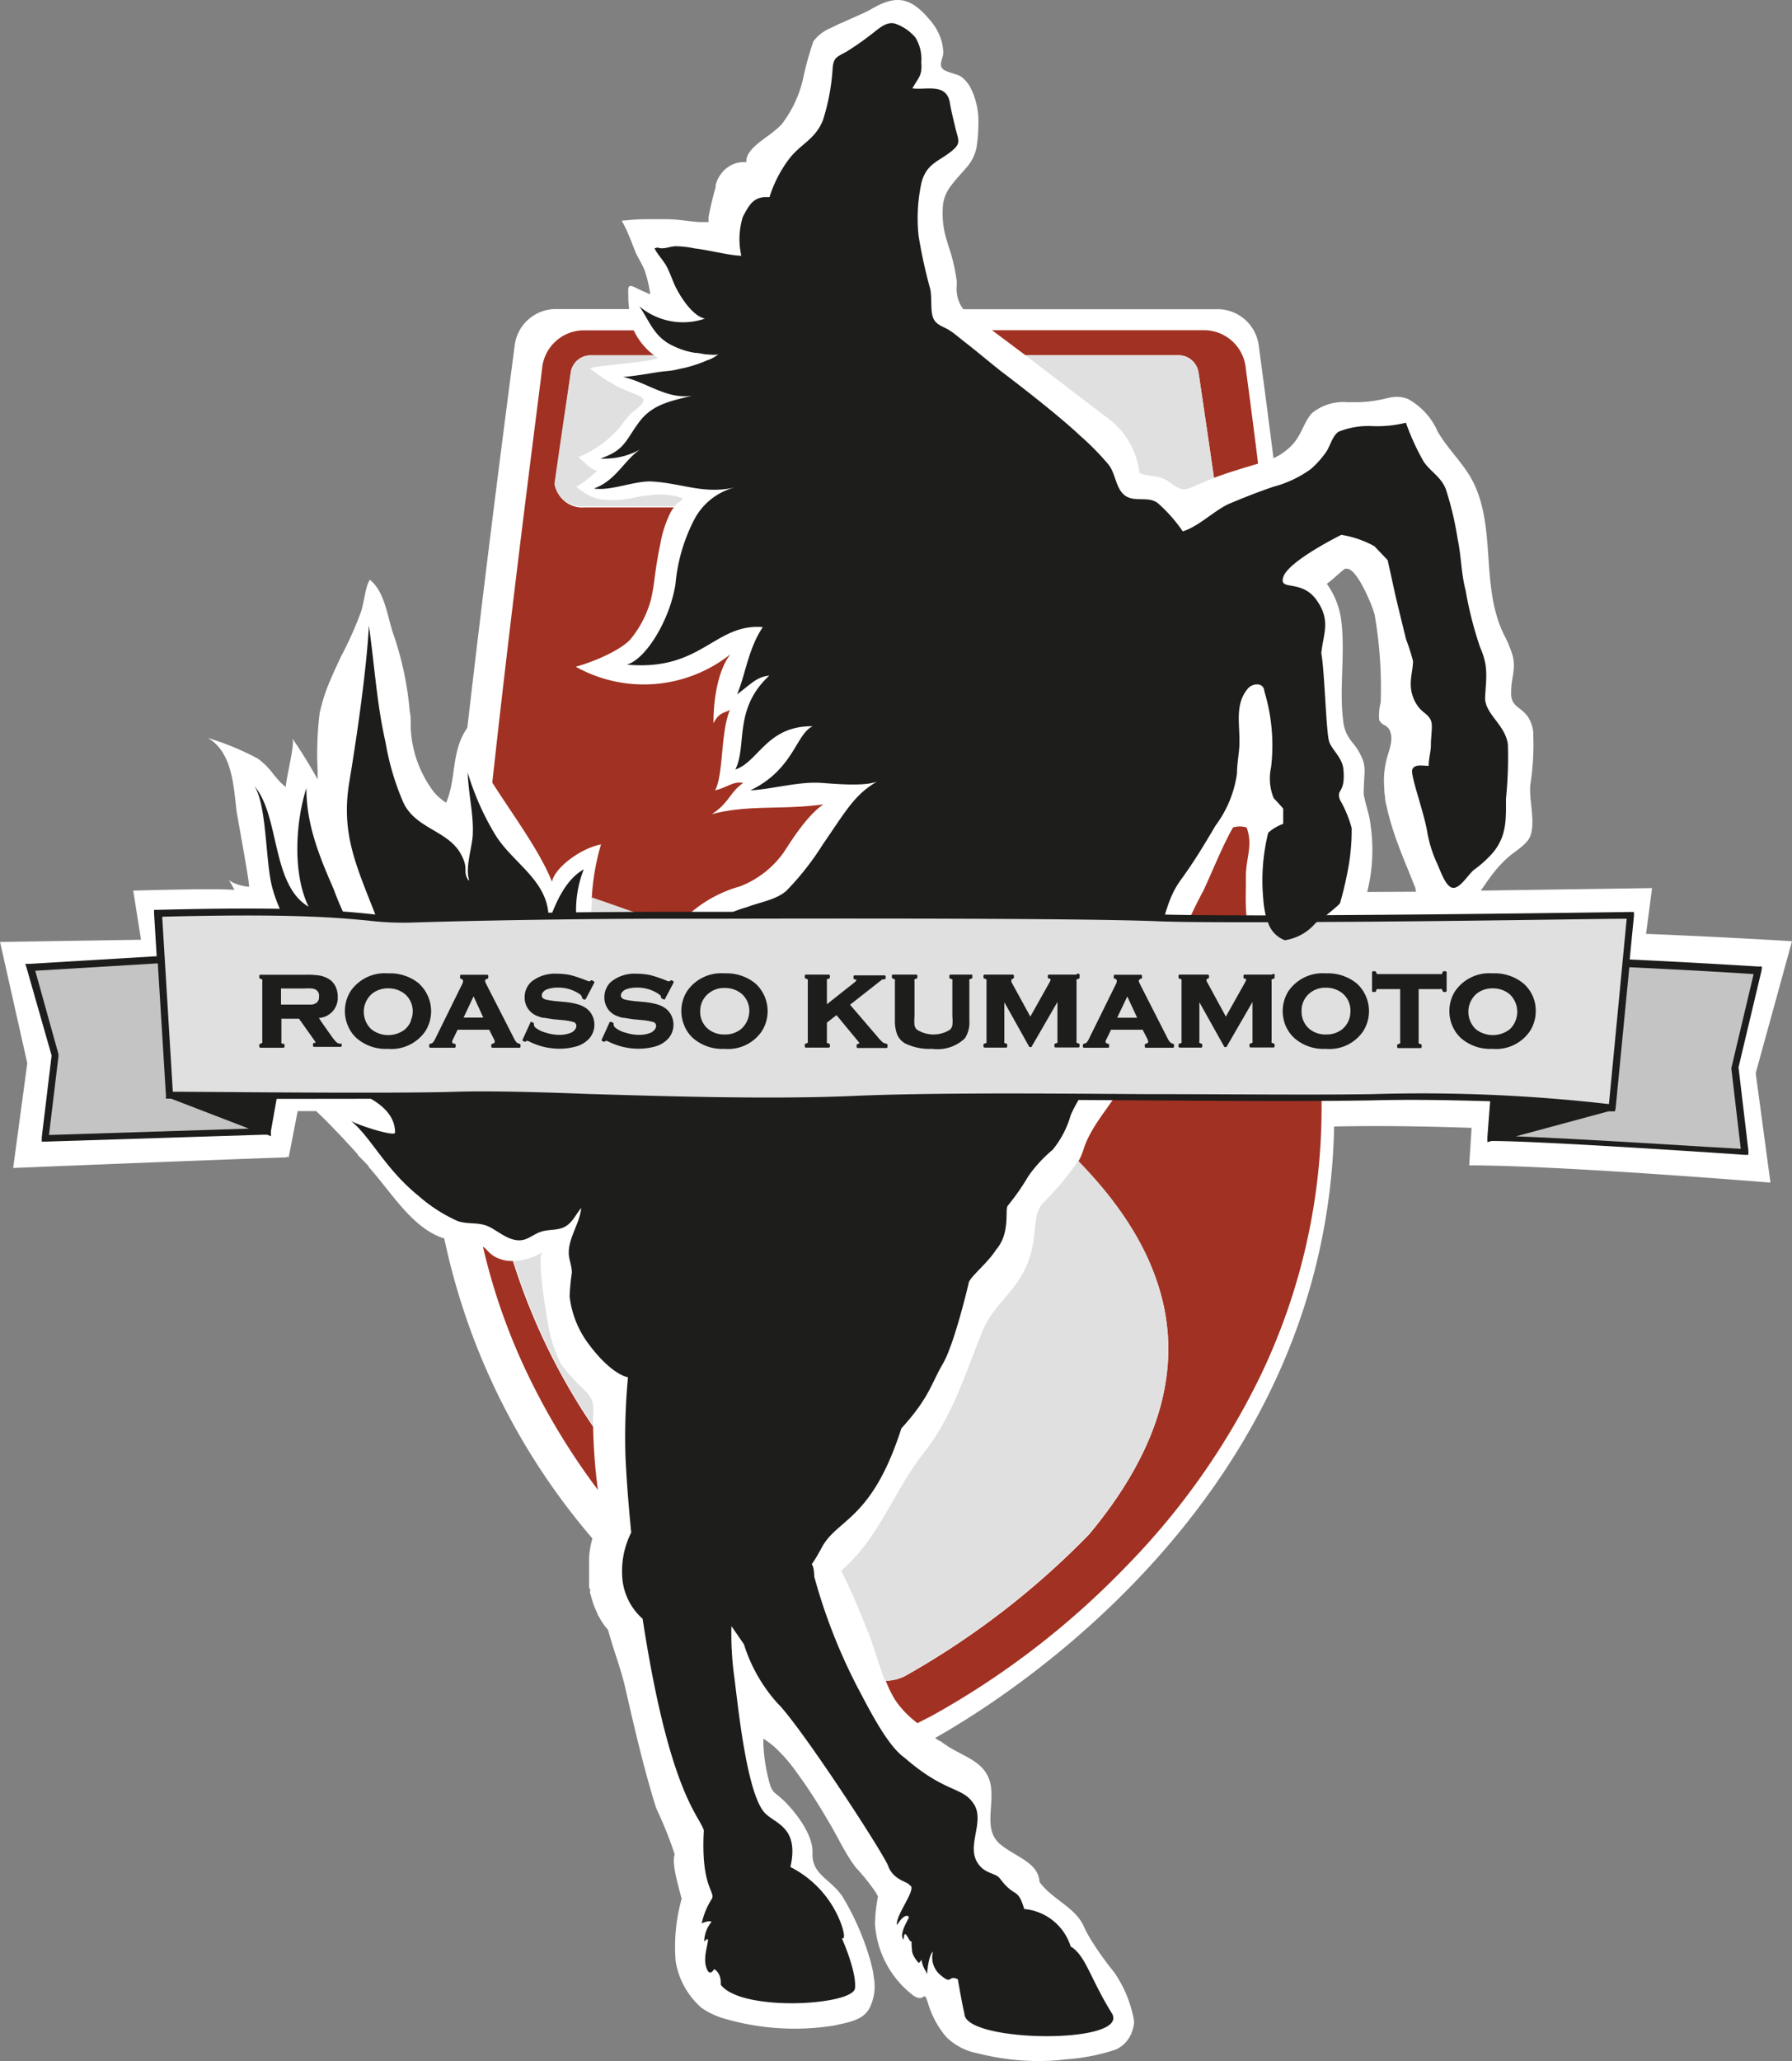 <?xml version="1.0" encoding="UTF-8" standalone="no"?>
<svg xmlns:dc="http://purl.org/dc/elements/1.1/" xmlns:cc="http://creativecommons.org/ns#" xmlns:rdf="http://www.w3.org/1999/02/22-rdf-syntax-ns#" xmlns:svg="http://www.w3.org/2000/svg" xmlns="http://www.w3.org/2000/svg" xmlns:sodipodi="http://sodipodi.sourceforge.net/DTD/sodipodi-0.dtd" xmlns:inkscape="http://www.inkscape.org/namespaces/inkscape" width="78.25mm" height="89.958mm" viewBox="0 0 295.747 340" version="1.1" id="svg36109" inkscape:version="1.0.1 (3bc2e813f5, 2020-09-07)" sodipodi:docname="kumamoto.svg">
  <rect x="0" y="0" width="295.747" height="340" fill="#808080" stroke="none"/>
  <defs id="defs36103"/>
  <sodipodi:namedview id="base" pagecolor="#ffffff" bordercolor="#666666" borderopacity="1.0" inkscape:pageopacity="0.0" inkscape:pageshadow="2" inkscape:zoom="0.33557348" inkscape:cx="100.01659" inkscape:cy="292.85714" inkscape:document-units="px" inkscape:current-layer="layer1" inkscape:document-rotation="0" showgrid="false" inkscape:window-width="1366" inkscape:window-height="705" inkscape:window-x="-8" inkscape:window-y="-8" inkscape:window-maximized="1"/>
  <g inkscape:label="Layer 1" inkscape:groupmode="layer" id="layer1" transform="translate(-274.983,-227.143)">
    <path class="cls-1" d="m 570.731,382.413 c 0,0 -10.042,-0.639 -24.085,-1.217 l 0.99,-7.547 -28.251,0.412 0.598,-0.887 v 0 l 0.124,-0.165 0.186,-0.289 0.454,-0.619 c 0.247,-0.371 0.516,-0.701 0.784,-1.031 l 0.186,-0.247 c 0.227,-0.289 0.474,-0.557 0.722,-0.845 l 0.598,-0.619 v 0 c 0.33,-0.33 0.68,-0.66 1.052,-0.969 1.031,-0.887 2.908,-1.938 3.444,-3.299 0.887,-2.31 -0.206,-5.918 0,-8.413 a 42.624,42.624 0 0 0 0.495,-8.248 5.176,5.176 0 0 0 0,-0.557 6.496,6.496 0 0 0 -0.309,-1.32 5.568,5.568 0 0 0 -0.536,-1.114 c -1.196,-1.712 -2.578,-1.588 -2.804,-3.567 0,-0.144 0,-0.289 0,-0.433 a 13.342,13.342 0 0 1 0.186,-2.227 15.363,15.363 0 0 0 0.268,-2.206 6.805,6.805 0 0 0 -0.165,-1.547 17.425,17.425 0 0 0 -1.402,-3.464 c -0.165,-0.351 -0.351,-0.722 -0.495,-1.072 -3.176,-7.568 -1.114,-16.084 -4.269,-23.426 a 17.858,17.858 0 0 0 -0.969,-1.877 c -1.588,-2.578 -3.774,-4.681 -5.279,-7.279 a 11.259,11.259 0 0 0 -4.908,-5.382 5.197,5.197 0 0 0 -1.918,-0.351 7.795,7.795 0 0 0 -1.464,0.206 21.405,21.405 0 0 1 -4.825,0.68 h -1.773 a 8.125,8.125 0 0 0 -5.918,1.856 c -1.32,1.526 -1.712,3.671 -3.279,5.258 a 6.186,6.186 0 0 1 -0.66,0.619 l -0.144,0.124 a 10.991,10.991 0 0 1 -1.423,0.99 v 0 l -0.784,0.392 c -1.443,-11.321 -2.454,-18.724 -2.454,-18.724 a 6.867,6.867 0 0 0 -6.496,-5.856 h -42.253 a 5.609,5.609 0 0 1 -1.072,-3.918 c 0,-0.206 0,-0.433 0,-0.68 a 28.498,28.498 0 0 0 -1.361,-5.795 l -0.247,-0.845 a 14.868,14.868 0 0 1 -0.639,-6.186 6.186,6.186 0 0 1 1.052,-2.598 3.65,3.65 0 0 1 0.33,-0.454 c 0.557,-0.763 1.217,-1.464 1.835,-2.165 l 0.536,-0.619 a 7.135,7.135 0 0 0 1.773,-3.485 26.251,26.251 0 0 0 0.289,-3.774 12.249,12.249 0 0 0 -1.382,-6.186 5.423,5.423 0 0 0 -1.423,-1.629 2.413,2.413 0 0 0 -0.516,-0.268 c -0.907,-0.351 -2.351,-0.639 -2.681,-1.175 a 1.258,1.258 0 0 1 -0.144,-0.289 c -0.186,-0.722 0.351,-1.464 0.351,-2.289 a 7.754,7.754 0 0 0 -0.598,-2.784 9.341,9.341 0 0 0 -1.505,-2.454 c -3.32,-4 -5.712,-4.31 -9.877,-1.856 -1.01,0.577 -2.722,1.258 -4.434,2.062 l -0.742,0.309 -1.402,0.68 a 6.867,6.867 0 0 0 -2.866,2.186 49.924,49.924 0 0 0 -1.712,6.186 19.404,19.404 0 0 1 -3.567,7.568 18.229,18.229 0 0 1 -2.516,2.062 l -1.01,0.763 c -1.299,1.031 -2.392,2.165 -2.248,3.361 h -0.598 a 4.598,4.598 0 0 0 -2.536,0.887 5.3,5.3 0 0 0 -0.804,0.722 6.722,6.722 0 0 0 -0.845,1.299 5.98,5.98 0 0 0 -0.309,0.907 c 0,0 0,0.206 0,0.33 -0.412,1.423 -0.949,3.65 -1.155,4.867 a 4.372,4.372 0 0 0 0,0.763 c 0,0 0,0 0,0.124 h -0.825 -0.742 c -1.732,-0.124 -3.485,-0.454 -5.197,-0.474 v 0 c -1.237,0 -2.516,0 -3.794,0 -1.279,0 -2.557,0.144 -3.794,0.247 a 17.693,17.693 0 0 1 1.237,2.578 c 0.144,0.309 0.268,0.619 0.392,0.928 0.124,0.309 0.309,0.804 0.454,1.175 0.454,1.237 1.237,2.31 1.712,3.526 a 21.446,21.446 0 0 1 0.928,3.939 c -0.804,-0.33 -1.608,-0.701 -2.413,-1.093 -1.443,-0.742 -1.217,0 -1.217,1.464 a 15.425,15.425 0 0 0 0.144,2.062 h -12.373 a 6.826,6.826 0 0 0 -6.496,5.856 c 0,0 -4.124,30.932 -7.836,63.204 v 0 c -2.743,3.897 -1.773,8.455 -3.506,12.373 a 6.846,6.846 0 0 1 -0.742,-0.536 9.362,9.362 0 0 1 -1.299,-1.258 18.868,18.868 0 0 1 -3.794,-10.455 v -0.722 c 0,-0.701 0,-1.382 -0.165,-2.062 a 52.398,52.398 0 0 0 -2.763,-12.95 c -0.949,-2.866 -1.402,-6.929 -3.836,-8.805 a 6.722,6.722 0 0 0 -0.516,1.258 l -0.124,0.516 c -0.289,1.155 -0.433,2.392 -0.825,3.567 a 58.811,58.811 0 0 1 -3.258,7.279 c -0.144,0.33 -0.309,0.68 -0.474,1.01 l -0.474,1.031 c -0.309,0.68 -0.619,1.382 -0.907,2.062 a 29.096,29.096 0 0 0 -1.691,5.279 54.749,54.749 0 0 0 -0.33,9.589 v 1.361 c -0.598,-1.093 -1.237,-2.186 -1.897,-3.258 -0.66,-1.072 -1.526,-2.433 -2.289,-3.526 0.516,0.742 -1.072,6.743 -1.072,8.022 a 7.32,7.32 0 0 1 -1.175,-1.093 c -0.268,-0.289 -0.536,-0.619 -0.804,-0.928 a 11.96,11.96 0 0 0 -2.639,-2.66 44.562,44.562 0 0 0 -8.248,-3.402 v 0 c 3.98,2.289 4.248,7.774 4.722,11.919 0.144,1.093 2.31,12.62 2.062,12.62 -0.742,0 -2.969,-0.557 -3.402,-1.258 0.351,0.557 0.68,1.155 1.01,1.773 -2.248,-0.144 -5.856,-0.165 -16.703,0.124 l 1.279,8.104 -23.261,0.371 4.495,20.002 -2.33,17.28 c 0,0 32.169,-1.32 45.181,-1.753 v -0.144 l 0.289,0.144 1.485,-7.63 h 3.052 l 0.516,0.495 v 0 l 0.536,0.516 v 0 c 1.072,1.052 2.186,2.227 3.217,3.299 l 2.227,2.413 v 0 a 3.073,3.073 0 0 0 0.351,0.371 v 0.124 l 0.247,0.268 v 0 l 0.268,0.268 0.433,0.433 0.124,0.124 0.309,0.33 0.124,0.124 0.309,0.33 v 0.124 l 0.351,0.371 v 0 l 0.371,0.454 v 0 c 3.526,4.124 6.805,9.424 11.754,10.97 a 111.354,111.354 0 0 0 24.457,49.491 13.754,13.754 0 0 0 -0.557,3.361 v 0 c 0,0.309 0,0.639 0,0.969 v 0 c 0,0.289 0,0.598 0,0.907 v 0.165 c 0,0.289 0,0.577 0,0.887 0,0.309 0,0.165 0,0.247 0,0.083 0,0.536 0,0.804 v 0.33 c 0,0.227 0,0.474 0.144,0.722 0.144,0.247 0,0.268 0,0.412 0,0.144 0.103,0.433 0.165,0.639 l 0.124,0.474 0.186,0.577 c 0,0.165 0.124,0.33 0.165,0.495 0.041,0.165 0.124,0.351 0.206,0.516 a 3.897,3.897 0 0 0 0.227,0.516 3.031,3.031 0 0 0 0.206,0.454 c 0,0.186 0.186,0.371 0.289,0.557 l 0.206,0.392 c 0.103,0.186 0.227,0.351 0.351,0.536 l 0.227,0.33 a 7.754,7.754 0 0 0 0.516,0.639 0.495,0.495 0 0 0 0.124,0.165 c 0.784,2.804 1.34,4.31 1.918,6.186 0.351,1.114 0.701,2.351 1.093,4.124 1.423,6.186 2.722,11.775 4.537,17.817 0.165,0.516 0.309,0.99 0.454,1.402 a 65.493,65.493 0 0 1 2.99,7.465 c -0.454,1.464 0.33,4.269 1.155,7.341 a 29.241,29.241 0 0 0 -0.99,10.311 12.929,12.929 0 0 0 4.248,7.671 12.62,12.62 0 0 0 3.382,1.67 41.345,41.345 0 0 0 18.559,1.258 c 2.062,-0.495 4.887,-0.784 5.898,-3.073 a 7.918,7.918 0 0 0 0.619,-4.805 11.403,11.403 0 0 0 -0.247,-1.505 c -0.124,-0.536 -0.268,-1.114 -0.433,-1.712 a 6.186,6.186 0 0 1 -0.206,-0.66 43.696,43.696 0 0 0 -4.31,-9.548 c -2.062,-2.99 -5.073,-3.567 -4.928,-7.197 0.103,-2.413 -1.815,-5.403 -3.753,-7.568 l -0.392,-0.433 a 17.26,17.26 0 0 0 -1.938,-1.753 2.516,2.516 0 0 1 -0.722,-0.949 2.062,2.062 0 0 1 -0.144,-0.309 28.87,28.87 0 0 1 -1.155,-6.743 v -0.536 -0.516 a 13.754,13.754 0 0 1 2.062,1.567 4.702,4.702 0 0 1 0.454,0.454 23.735,23.735 0 0 1 2.639,3.073 c 0.392,0.516 0.722,0.99 0.969,1.34 0.247,0.351 0.887,1.237 1.299,1.877 1.279,1.897 2.475,3.877 3.629,5.856 1.155,1.98 1.938,3.629 3.011,5.341 0.351,0.577 0.742,1.134 1.134,1.67 a 36.829,36.829 0 0 1 3.32,4.124 8.042,8.042 0 0 1 0.392,0.722 27.509,27.509 0 0 0 -0.495,4.434 16.105,16.105 0 0 0 6.413,11.96 c 1.877,1.175 1.588,-1.114 2.289,1.031 a 15.445,15.445 0 0 0 2.825,5.465 3.506,3.506 0 0 0 0.454,0.495 9.96,9.96 0 0 0 4.619,2.413 l 1.794,0.412 a 40.582,40.582 0 0 0 9.341,0.928 32.437,32.437 0 0 0 3.732,-0.268 32.994,32.994 0 0 0 8.248,-1.608 4.887,4.887 0 0 0 2.413,-2.289 3.341,3.341 0 0 0 0.206,-0.371 0.289,0.289 0 0 0 0,-0.124 3.547,3.547 0 0 0 0.227,-0.598 v 0 a 4.392,4.392 0 0 0 0.206,-1.32 v 0 a 20.147,20.147 0 0 0 -3.279,-8.042 52.543,52.543 0 0 1 -3.547,-4.908 l -0.474,-0.763 c -0.392,-0.68 -0.763,-1.361 -1.072,-2.062 -1.464,-3.073 -5.093,-4.269 -7.238,-7.176 -0.165,-3.073 -3.526,-3.98 -6.186,-5.98 l -0.516,-0.433 a 4.805,4.805 0 0 1 -0.722,-0.907 c -1.32,-2.227 -0.268,-5.155 -0.557,-8.083 a 5.63,5.63 0 0 0 -1.34,-3.258 6.434,6.434 0 0 0 -0.949,-0.887 c -1.567,-1.217 -3.65,-1.938 -5.485,-3.258 v 0 l -0.66,-0.474 h -0.124 l -0.701,-0.474 c 12.249,-6.887 64.647,-39.881 65.864,-100.878 8.352,-0.165 16.043,0 22.683,0.227 l -0.392,6.186 c 14.992,0 49.717,2.846 49.717,2.846 l -2.433,-18.064 z m -70.112,-8.125 a 28.271,28.271 0 0 0 0.598,-10.744 15.672,15.672 0 0 0 -0.433,-2.371 c -0.247,-0.949 -0.516,-1.856 -0.722,-2.887 a 5.423,5.423 0 0 1 0,-1.01 c 0,-0.928 0.124,-1.938 0.124,-2.928 a 5.258,5.258 0 0 0 -0.268,-1.794 9.713,9.713 0 0 0 -1.732,-2.908 l -0.289,-0.392 a 6.186,6.186 0 0 1 -1.196,-2.866 c -0.784,-5.712 0.392,-11.548 -0.412,-17.26 a 13.218,13.218 0 0 0 -2.33,-5.671 c 1.031,-0.742 1.959,-1.712 2.969,-2.475 l 0.103,-0.021 h 0.165 c 1.547,-0.186 3.836,5.052 4.475,6.991 a 6.393,6.393 0 0 1 0.186,0.639 69.905,69.905 0 0 1 0.99,14.435 8.702,8.702 0 0 0 -0.247,2.887 1.691,1.691 0 0 0 0.825,0.825 2.062,2.062 0 0 1 0.866,0.784 c 0.804,1.65 -0.124,3.402 -0.516,5.093 a 14.435,14.435 0 0 0 -0.33,4.619 q 0,0.68 0.124,1.361 c 0,0.701 0.227,1.382 0.371,2.062 0.144,0.68 0.227,0.907 0.351,1.382 l 0.186,0.68 c 1.114,3.877 2.846,7.692 4.124,10.991 v 0.124 c 0,0.124 0,0.268 0.144,0.412 z" id="path35442" style="fill:#ffffff;stroke-width:2.062"/>
    <path class="cls-2" d="m 474.018,281.618 h -35.324 c 1.547,1.134 3.464,2.598 5.526,4.124 h 25.467 a 3.341,3.341 0 0 1 3.093,2.825 c 0,0 1.031,6.867 2.557,17.404 2.413,-0.907 4.763,-1.588 7.279,-2.351 -1.175,-9.548 -2.062,-15.755 -2.062,-15.981 a 6.949,6.949 0 0 0 -6.537,-6.021 z" id="path35444" style="fill:#a13122;stroke-width:2.062"/>
    <path class="cls-2" d="m 482.349,383.259 c -2.248,-3.361 -1.691,-7.692 -1.753,-11.527 0,-3.011 1.217,-5.155 0.124,-8.083 a 3.774,3.774 0 0 0 -2.248,0 c -1.65,2.887 -3.073,6.475 -4.825,10.311 a 79.02,79.02 0 0 0 -4.475,9.816 75.164,75.164 0 0 1 -5.465,11.3 c -1.897,3.671 -1.712,7.712 -3.691,11.28 -1.98,3.567 -4.867,6.351 -6.186,10.311 a 10.455,10.455 0 0 1 -0.866,2.062 c 7.65,7.815 12.373,15.878 14.125,24.024 2.516,12.166 -1.67,24.745 -12.373,37.53 a 134.037,134.037 0 0 1 -30.334,23.343 7.052,7.052 0 0 1 -3.217,0.784 18.683,18.683 0 0 0 1.588,3.217 15.755,15.755 0 0 0 3.65,3.774 l 2.227,-1.134 a 136.367,136.367 0 0 0 32.231,-24.745 119.334,119.334 0 0 0 22.147,-31.427 102.012,102.012 0 0 0 10.084,-44.459 c 0,-5.691 -0.577,-14.435 -1.464,-24.931 -3.279,2.557 -6.558,2.598 -9.279,-1.443 z" id="path35446" style="fill:#a13122;stroke-width:2.062"/>
    <path class="cls-2" d="m 373.655,472.919 a 92.032,92.032 0 0 1 -0.784,-10.414 104.26,104.26 0 0 1 -13.239,-27.344 5.712,5.712 0 0 1 -3.114,-0.784 c -0.845,-0.495 -1.155,-1.134 -1.835,-1.588 a 101.435,101.435 0 0 0 7.424,21.137 112.88,112.88 0 0 0 11.548,18.992 z" id="path35448" style="fill:#a13122;stroke-width:2.062"/>
    <path class="cls-2" d="m 364.479,287.66 c 0,0.557 -4.619,35.345 -8.248,68.586 3.382,5.32 7.836,11.28 9.857,16.373 0.309,-2.062 4.289,-5.382 8.083,-6.186 a 38.706,38.706 0 0 0 -1.526,8.908 c 4.887,1.67 9.63,3.382 14.167,5.114 a 26.312,26.312 0 0 1 2.062,-2.66 21.281,21.281 0 0 1 8.248,-4.434 15.878,15.878 0 0 0 7.073,-5.423 c 0.577,-0.763 3.65,-6.083 6.681,-8.104 -7.011,0.969 -12.373,0 -18.435,1.629 2.908,-1.877 2.99,-3.65 5.197,-5.155 -1.547,-0.371 -2.681,0.763 -4.64,1.217 1.423,-2.66 0.866,-9.465 2.454,-13.301 -0.722,0.536 -1.732,0.289 -2.722,2.227 0,-4.722 0.99,-9.094 2.804,-11.383 a 23.013,23.013 0 0 1 -25.529,2.062 c 3.65,-1.01 7.877,-3.052 9.135,-4.66 a 17.549,17.549 0 0 0 3.258,-6.351 30.932,30.932 0 0 0 0.619,-3.629 c 0.247,-1.856 0.536,-3.712 0.928,-5.526 a 18.683,18.683 0 0 1 1.691,-5.258 4.867,4.867 0 0 1 0.577,-0.866 h -14.662 a 4.598,4.598 0 0 1 -4.99,-3.732 c 1.588,-11.218 2.619,-18.518 2.619,-18.518 a 3.299,3.299 0 0 1 3.073,-2.825 h 10.682 a 10.888,10.888 0 0 1 -3.361,-4.124 H 371.057 a 6.949,6.949 0 0 0 -6.578,6.021 z" id="path35450" style="fill:#a13122;stroke-width:2.062"/>
    <path class="cls-3" d="m 372.624,376.64 a 33.612,33.612 0 0 0 -0.165,7.877 11.96,11.96 0 0 1 -0.516,7.424 c -0.598,1.526 -3.959,5.382 -2.062,6.496 2.454,-2.454 3.691,-5.898 6.001,-8.434 2.31,-2.536 5.093,-2.639 7.156,-4.763 a 41.613,41.613 0 0 0 3.836,-4.928 c -4.537,-1.732 -9.279,-3.444 -14.167,-5.114 -0.041,0.598 -0.062,1.093 -0.083,1.443 z" id="path35452" style="fill:#e0e0e0;stroke-width:2.062"/>
    <path class="cls-3" d="m 372.851,461.825 c 0,-2.495 0.412,-3.382 -1.093,-5.073 a 32.994,32.994 0 0 1 -4.124,-4.495 21.446,21.446 0 0 1 -2.062,-5.98 c -0.309,-1.278 -2.062,-11.898 -1.072,-12.579 a 9.506,9.506 0 0 1 -4.743,1.464 104.26,104.26 0 0 0 13.239,27.344 c -0.124,-0.227 -0.144,-0.454 -0.144,-0.68 z" id="path35454" style="fill:#e0e0e0;stroke-width:2.062"/>
    <path class="cls-3" d="m 454.675,480.199 c 10.785,-12.785 14.971,-25.364 12.373,-37.53 -1.691,-8.248 -6.475,-16.208 -14.125,-24.024 a 46.83,46.83 0 0 1 -5.877,7.032 c -2.062,2.433 -0.371,6.186 -3.258,11.507 -1.959,3.629 -5.093,5.671 -6.681,9.589 -2.866,7.094 -4.887,13.96 -9.651,20.023 -5.093,6.475 -7.259,13.94 -13.651,19.466 1.65,3.196 3.134,6.826 4.516,10.311 0.969,2.413 1.712,5.258 2.722,7.836 a 7.052,7.052 0 0 0 3.217,-0.784 134.037,134.037 0 0 0 30.416,-23.426 z" id="path35456" style="fill:#e0e0e0;stroke-width:2.062"/>
    <path class="cls-3" d="m 469.688,285.762 h -25.467 l 13.177,10.063 a 13.218,13.218 0 0 1 5.65,9.341 c 1.815,0.763 3.155,0.247 4.805,1.423 2.371,1.691 2.371,1.588 5.279,0.309 0.742,-0.33 1.485,-0.619 2.206,-0.907 -1.526,-10.537 -2.557,-17.404 -2.557,-17.404 a 3.341,3.341 0 0 0 -3.093,-2.825 z" id="path35458" style="fill:#e0e0e0;stroke-width:2.062"/>
    <path class="cls-3" d="m 369.18,288.588 c 0,0 -1.114,7.3 -2.701,18.394 a 4.598,4.598 0 0 0 5.073,3.671 h 14.785 a 2.784,2.784 0 0 1 0.66,-0.639 c 0.371,-0.268 1.031,-0.495 0.289,-0.804 a 11.589,11.589 0 0 0 -5.32,-0.309 c -0.969,0 -1.918,0.268 -2.866,0.433 a 14.703,14.703 0 0 1 -5.114,0.165 7.238,7.238 0 0 1 -2.31,-0.907 c 0,0 -1.588,-1.093 -1.567,-1.134 a 19.239,19.239 0 0 0 3.423,-2.66 c -0.99,-0.165 -1.856,-1.175 -3.093,-2.248 a 18.126,18.126 0 0 0 6.991,-5.093 16.064,16.064 0 0 1 1.65,-2.062 c 0.412,-0.412 3.052,-2.062 1.732,-2.763 -1.32,-0.701 -2.495,-1.01 -3.691,-1.629 a 27.055,27.055 0 0 1 -3.155,-1.877 c -0.536,-0.371 -1.031,-0.763 -1.547,-1.175 -0.516,-0.412 9.259,-0.949 11.135,-1.732 l -0.619,-0.454 h -10.599 a 3.299,3.299 0 0 0 -3.155,2.825 z" id="path35460" style="fill:#e0e0e0;stroke-width:2.062"/>
    <path class="cls-4" d="m 417.166,506.738 a 92.321,92.321 0 0 1 -7.795,-19.487 c -0.124,-3.836 -1.361,0 1.237,-4.825 2.598,-4.825 8.248,-4.413 13.136,-19.652 4.66,-5.114 4.928,-7.403 6.846,-10.661 1.918,-3.258 4.248,-13.239 4.248,-13.239 0,-0.907 3.114,-3.299 4.516,-5.547 2.475,-2.825 1.402,-6.722 1.959,-7.3 a 37.489,37.489 0 0 0 3.402,-4.887 23.096,23.096 0 0 1 4,-4.33 15.775,15.775 0 0 0 2.969,-5.691 c 1.114,-2.598 2.825,-4.64 3.897,-7.3 1.65,-4.124 4.124,-7.3 5.712,-11.383 1.361,-3.526 3.258,-6.805 4.619,-10.311 1.361,-3.506 1.691,-6.743 3.939,-9.816 2.248,-3.073 3.959,-5.959 5.753,-8.991 a 18.559,18.559 0 0 0 3.526,-8.578 c 0,-1.505 0.309,-3.073 0.392,-4.537 0.165,-3.402 -0.866,-6.784 1.402,-9.465 0.784,-0.928 2.619,-1.072 2.722,0.433 a 30.746,30.746 0 0 1 1.114,12.538 8.62,8.62 0 0 0 0.433,5.114 c 0.66,0.66 1.567,1.712 1.567,1.712 v 2.516 a 7.589,7.589 0 0 0 -2.475,1.464 32.684,32.684 0 0 0 -0.825,10.805 c 0.268,4.372 2.186,8.063 3.65,8.352 1.464,0.289 3.464,-2.846 5.011,-4.124 1.547,-1.279 3.712,-2.949 4.021,-3.423 a 59.801,59.801 0 0 0 1.423,-6.186 34.85,34.85 0 0 0 0.495,-6.186 19.487,19.487 0 0 0 -1.918,-4.64 c -0.722,-1.897 0.928,-0.949 0.557,-5.032 -0.186,-2.062 -2.062,-3.361 -2.392,-4.743 -0.474,-1.753 -0.722,-11.568 -1.258,-14.435 0.309,-3.217 1.65,-5.403 -0.825,-8.826 -2.475,-3.423 -6.186,-1.402 -5.465,-3.691 0.722,-2.639 9.589,-7.011 9.589,-7.011 a 16.682,16.682 0 0 1 5.465,1.877 l 2.186,2.289 1.361,6.186 c 0,0 1.093,4.516 1.691,6.929 a 30.664,30.664 0 0 1 1.134,3.547 c 0,1.134 -0.392,2.557 -0.371,3.794 a 6.186,6.186 0 0 0 1.382,3.918 c 0.742,0.907 1.815,1.217 2.062,2.516 0.124,0.784 -0.144,2.66 -0.124,3.609 0.021,0.949 -0.371,2.268 -0.371,3.444 -0.949,0 -2.371,-0.351 -2.701,0.619 -0.33,0.969 1.897,6.867 2.475,10.311 a 20.786,20.786 0 0 0 1.547,5.011 c 0.639,1.299 1.629,4.702 3.114,4.124 1.114,-0.392 2.062,-2.062 3.031,-2.908 a 18.147,18.147 0 0 0 3.238,-2.949 c 2.186,-2.763 2.062,-5.32 2.062,-8.826 a 67.534,67.534 0 0 0 0.309,-8.929 c -0.412,-3.279 -3.918,-5.052 -3.753,-7.857 0.186,-3.238 0.557,-5.052 -0.825,-8.145 a 61.348,61.348 0 0 1 -2.392,-9.383 c -0.742,-2.804 -0.722,-5.753 -1.32,-8.496 a 52.707,52.707 0 0 0 -1.959,-8.248 c -0.825,-2.062 -2.557,-2.866 -3.671,-4.557 a 39.345,39.345 0 0 1 -2.908,-6.372 19.879,19.879 0 0 1 -5.588,0.557 13.115,13.115 0 0 0 -5.526,0.928 c -1.031,0.701 -1.34,2.289 -2.062,3.361 a 15.961,15.961 0 0 1 -2.495,2.784 18.745,18.745 0 0 1 -6.186,2.928 c -2.454,0.825 -4.784,1.753 -7.197,2.763 -2.413,1.01 -5.135,3.815 -7.774,4.598 a 24.745,24.745 0 0 0 -4.124,-4.66 c -1.547,-1.196 -3.774,-0.103 -5.361,-1.217 -1.588,-1.114 -1.567,-3.629 -2.763,-5.135 a 45.016,45.016 0 0 0 -4.825,-4.887 c -4.124,-3.897 -12.95,-10.537 -12.95,-10.537 -2.062,-1.629 -3.959,-3.258 -6.021,-4.846 -0.928,-0.722 -1.835,-1.547 -2.763,-2.062 -0.928,-0.516 -2.062,-0.804 -2.454,-2.062 -0.392,-1.258 -0.124,-3.176 -0.412,-4.557 a 82.484,82.484 0 0 1 -1.918,-8.743 27.653,27.653 0 0 1 0.454,-8.743 c 0.845,-3.382 3.052,-3.567 5.258,-5.506 1.299,-1.134 0.804,-1.732 0.371,-3.526 -0.33,-1.423 -0.68,-2.743 -0.928,-4.227 -0.577,-3.299 -3.856,-2.062 -6.186,-2.371 1.01,-1.815 1.65,-2.062 1.464,-4.269 a 6.743,6.743 0 0 0 -0.969,-4.124 7.671,7.671 0 0 0 -3.361,-2.289 c -1.485,-0.392 -2.722,0.887 -3.939,1.794 a 45.098,45.098 0 0 1 -4.124,2.866 c -1.526,0.845 -2.062,0.907 -2.227,2.66 a 35.2,35.2 0 0 1 -1.608,8.62 c -1.299,3.196 -3.588,3.836 -5.526,6.31 a 20.827,20.827 0 0 0 -3.299,6.393 c -2.433,-0.186 -3.196,0.928 -4.392,3.238 a 12.373,12.373 0 0 0 -0.247,6.413 c -1.773,0 -5.3,-0.928 -7.63,-1.196 a 16.847,16.847 0 0 0 -3.155,-0.371 c -1.031,0 -2.062,0.598 -3.052,0.206 l -0.495,0.144 c 0.639,1.258 1.608,2.062 2.227,3.423 0.619,1.361 0.907,2.31 1.464,3.361 2.268,4.124 4.124,4.722 4.64,4.805 a 11.177,11.177 0 0 1 -10.847,-2.041 c 1.691,2.351 2.371,5.114 5.712,6.599 a 12.579,12.579 0 0 0 3.506,1.093 c 0.66,0 1.32,0.227 2.062,0.268 0.33,0 1.629,0.165 1.877,-0.124 a 5.485,5.485 0 0 1 -1.918,1.072 23.054,23.054 0 0 1 -3.65,1.237 c -0.784,0.144 -1.547,0.371 -2.33,0.474 -0.784,0.103 -1.526,0.144 -2.289,0.268 -1.877,0.309 -3.732,0.619 -5.63,0.784 3.732,0.784 7.3,3.794 11.403,3.073 -3.258,0.866 -6.454,1.299 -8.723,4.31 -2.268,3.011 -2.351,4.702 -6.434,6.063 a 12.146,12.146 0 0 0 7.052,-1.773 c -2.866,1.505 -4.31,5.403 -8.125,6.722 2.825,0.454 6.743,-1.32 9.589,-1.155 5.032,0.289 8.702,2.227 13.96,0.907 a 10.496,10.496 0 0 0 -7.011,5.423 28.581,28.581 0 0 0 -3.073,10.599 c -0.887,5.774 -4.825,12.373 -8.022,13.28 12.373,1.134 14.435,-6.826 22.436,-6.186 -2.392,3.506 -2.908,8.001 -4.248,11.094 2.33,-1.712 3.155,-2.866 5.32,-3.093 -5.98,5.506 -3.629,11.61 -5.609,15.486 3.836,-1.258 5.197,-7.238 12.785,-7.135 -2.784,1.237 -3.114,7.135 -10.311,10.579 3.444,-0.186 7.671,-1.382 11.197,-1.258 1.093,0 7.279,0.763 9.692,-0.186 -3.65,2.186 -4.846,4.413 -9.011,10.496 a 45.366,45.366 0 0 1 -5.918,7.506 c -1.712,1.526 -4.475,1.897 -6.496,2.701 a 21.198,21.198 0 0 0 -4.928,2.062 32.066,32.066 0 0 0 -3.939,5.093 23.116,23.116 0 0 1 -4.124,4.124 c -1.464,1.052 -3.155,1.464 -4.619,2.475 -4.537,3.134 -6.186,8.764 -8.991,13.569 -0.742,1.279 -1.093,2.413 -2.433,1.918 -0.928,-0.351 -1.67,-1.897 -2.062,-2.846 a 16.889,16.889 0 0 1 0,-10.909 c 0.516,-1.67 1.897,-3.588 2.206,-5.258 a 22.889,22.889 0 0 0 0.969,-6.434 18.332,18.332 0 0 1 0.969,-10.022 c -3.402,1.897 -4.97,6.558 -5.815,8.723 0.371,-6.64 -5.506,-9.341 -8.681,-14.249 a 44.81,44.81 0 0 1 -4.66,-10.434 c 0.165,3.897 0.949,6.661 0.845,9.939 0,2.062 -1.217,5.341 -0.68,7.527 0.124,0.474 0,0.392 -0.227,0 -0.68,-1.32 0.165,-1.67 -0.949,-3.815 -2.062,-4.124 -7.547,-4.289 -9.609,-8.723 a 42.5,42.5 0 0 1 -2.928,-9.877 c -1.485,-6.537 -1.794,-12.579 -2.763,-19.301 -0.33,6.599 -1.815,17.322 -3.217,25.735 -1.279,7.63 0.598,12.62 3.402,19.693 2.516,6.31 5.65,14.435 3.32,21.198 a 19.178,19.178 0 0 0 -1.918,-11.238 c -1.093,-2.062 -3.238,-3.485 -4.495,-5.485 a 45.366,45.366 0 0 1 -2.866,-6.351 c -2.351,-5.382 -4.557,-10.702 -4.537,-16.744 -1.794,5.568 -2.31,14.125 0.371,19.569 -6.186,-3.629 -4.722,-14.971 -8.95,-19.899 2.062,3.114 1.815,12.496 2.928,16.662 1.526,5.733 4.846,9.424 7.836,14.27 a 47.16,47.16 0 0 1 -10.311,-9.795 c 6.722,8.991 6.599,19.301 16.909,25.096 -4.124,-1.217 -8.393,1.732 -12.187,0.495 6.186,2.062 18.043,3.877 18.043,10.434 0,0.68 -5.485,-0.99 -7.259,-1.918 3.299,2.701 5.588,7.877 11.156,12.373 a 25.467,25.467 0 0 0 6.413,4.124 c 1.505,0.536 3.073,0.227 4.578,0.701 1.505,0.474 3.073,2.062 4.887,2.413 1.815,0.351 2.536,-0.66 4.124,-1.279 1.299,-0.516 2.866,-0.206 4.124,-0.887 1.258,-0.68 1.815,-2.062 2.701,-3.093 -0.247,2.516 -2.062,4.846 -2.062,7.362 0,1.134 0.495,2.062 0.516,3.279 a 36.211,36.211 0 0 0 -0.371,3.959 16.146,16.146 0 0 0 3.196,7.918 c 3.836,5.114 6.434,5.403 6.434,5.403 a 106.095,106.095 0 0 0 -0.412,13.094 c 0.268,5.98 0.949,12.517 0.949,12.517 a 14.064,14.064 0 0 0 -1.505,6.826 10.042,10.042 0 0 0 3.382,7.403 c 4.392,28.601 9.279,32.334 10.104,34.891 -0.536,9.548 2.062,10.146 1.279,11.383 a 12.146,12.146 0 0 0 -1.629,3.98 c 1.217,-0.557 1.629,-0.268 1.629,-0.268 a 5.238,5.238 0 0 0 -1.217,3.258 c 1.505,-1.547 -0.289,1.856 0.268,4 0.557,2.145 1.361,0.557 1.361,0.557 0,0 1.237,0.536 1.093,2.557 3.423,4.557 21.9,3.423 22.168,0.577 0.268,-2.846 -2.186,-8.248 -2.186,-8.248 0,0 0.825,0.557 0,-2.062 a 17.239,17.239 0 0 0 -8.475,-9.671 c 1.505,-6.681 -2.619,-7.135 -4.269,-8.97 -3.114,-3.444 -4.516,-19.095 -5.052,-22.786 a 51.305,51.305 0 0 1 -0.412,-7.98 l 2.062,2.99 a 26.312,26.312 0 0 0 5.485,9.671 c 3.547,3.423 16.662,23.384 18.291,26.807 0.825,2.495 3.382,2.681 3.567,3.279 1.423,0.351 -2.516,5.155 -2.062,6.558 1.217,-2.062 2.062,-1.567 1.897,-1.155 -0.165,0.412 -1.65,2.763 -0.825,3.567 0.144,-2.433 0.969,0.845 1.382,0.268 -0.165,0.247 0,1.217 0,1.505 a 2.351,2.351 0 0 0 0.247,0.845 4.846,4.846 0 0 0 0.887,1.237 2.969,2.969 0 0 0 0.454,-0.557 3.794,3.794 0 0 0 0.33,1.237 c 0.103,0.33 0.577,0.928 0.557,1.237 0.268,-3.423 0.99,-3.794 0.99,-3.794 a 3.774,3.774 0 0 0 1.382,3.98 c 1.815,1.526 1.093,-0.186 2.722,0.577 0,0 0.742,4.372 1.093,5.691 0,4.743 27.117,5.114 24.374,0 -3.567,-5.691 -4.392,-9.671 -6.846,-11.094 a 8.867,8.867 0 0 0 -7.671,-6.186 c -1.093,-3.691 -1.505,-1.712 -3.959,-4.97 -0.784,-1.114 -2.639,-0.701 -3.856,-2.846 -1.629,-2.887 1.361,-6.722 -0.536,-9.568 -1.897,-2.846 -4.66,-1.712 -11.362,-7.547 -2.475,-1.712 -5.073,-6.454 -7.135,-10.393 z" id="path35462" style="fill:#1d1d1b;stroke-width:2.062"/>
    <path class="cls-4" d="m 565.761,386.579 h -0.66 c -0.165,0 -9.713,-0.619 -21.157,-1.155 l 0.701,-7.197 v -0.639 h -0.639 c -0.639,0 -62.936,0.949 -78.628,0.371 -13.775,-0.495 -53.305,-0.412 -72.297,-0.392 h -8.558 c -13.301,0 -31.303,0.268 -41.923,0.619 a 47.305,47.305 0 0 1 -6.867,-0.309 c -5.052,-0.495 -12.703,-1.217 -34.726,-0.639 h -0.598 v 0.598 l 0.433,7.052 -20.951,1.258 h -0.722 l 0.206,0.68 4.124,14.435 -1.629,13.527 v 0.68 h 0.701 l 35.757,-1.134 h 0.763 l 0.598,0.247 v -0.825 l 0.949,-5.341 c 10.847,0 23.755,0 29.694,-0.144 4.475,-0.144 12.187,0.103 21.116,0.371 13.589,0.412 30.519,0.928 44.15,0.33 12.496,-0.536 30.56,-0.412 48.047,-0.309 14.208,0.103 27.612,0.186 37.881,0 7.259,-0.186 13.796,0 19.384,0.144 l -0.454,5.939 v 0 0.804 l 0.701,-0.186 c 8.413,0 41.366,2.248 41.696,2.289 h 0.68 v -0.701 l -1.629,-13.734 3.815,-16.043 z" id="path35464" style="fill:#1d1d1b;stroke-width:2.062"/>
    <path class="cls-5" d="m 541.49,410.479 h -0.598 -0.474 l -15.26,4.124 c 10.805,0.392 32.994,1.856 37.118,2.062 l -1.547,-13.177 v -0.186 l 3.671,-15.466 c -2.371,-0.165 -10.764,-0.68 -20.518,-1.134 l -2.268,23.364 z" id="path35466" style="fill:#c4c4c4;stroke-width:2.062"/>
    <path class="cls-5" d="m 284.634,401.055 v 0.33 l -1.567,12.991 32.994,-1.052 -12.868,-4.949 h -0.825 v -0.536 l -1.34,-21.776 -20.229,1.217 z" id="path35468" style="fill:#c4c4c4;stroke-width:2.062"/>
    <path class="cls-3" d="m 492.33,379.238 -0.289,0.247 a 8.248,8.248 0 0 1 -5.011,2.763 4.598,4.598 0 0 1 -2.784,-2.969 c -8.063,0 -14.909,0 -18.848,-0.186 -13.754,-0.495 -53.264,-0.433 -72.174,-0.392 h -8.578 c -13.28,0 -31.282,0.289 -41.881,0.639 a 49.016,49.016 0 0 1 -7.011,-0.33 c -4.99,-0.474 -12.517,-1.196 -34.004,-0.639 l 1.753,28.87 c 4.495,0 36.458,0.351 46.892,0 4.516,-0.144 12.249,0 21.198,0.351 13.569,0.412 30.457,0.928 44.047,0.351 12.538,-0.557 30.622,-0.433 48.109,-0.309 14.187,0 27.612,0.165 37.86,0 a 270.136,270.136 0 0 1 38.912,1.65 l 2.928,-30.581 c -4.33,0 -29.777,0.454 -51.12,0.536 z" id="path35470" style="fill:#e0e0e0;stroke-width:2.062"/>
    <path class="cls-4" d="m 331.135,399.323 a 1.01,1.01 0 0 1 -0.598,-0.227 6.908,6.908 0 0 1 -0.866,-1.052 c 0,0 -1.608,-2.248 -2.062,-2.969 a 3.32,3.32 0 0 0 3.114,-3.464 3.939,3.939 0 0 0 -0.33,-1.65 2.969,2.969 0 0 0 -1.114,-1.299 4.557,4.557 0 0 0 -1.485,-0.577 12.496,12.496 0 0 0 -2.206,-0.144 h -7.609 a 0.206,0.206 0 0 0 -0.206,0.186 v 0.268 a 0.206,0.206 0 0 0 0.165,0.206 0.742,0.742 0 0 1 0.33,0.165 0.371,0.371 0 0 1 0,0.268 v 9.877 a 0.351,0.351 0 0 1 0,0.247 c 0,0 -0.124,0.124 -0.33,0.165 a 0.206,0.206 0 0 0 -0.165,0.206 v 0.268 a 0.206,0.206 0 0 0 0.206,0.186 h 3.774 a 0.186,0.186 0 0 0 0.186,-0.186 v -0.268 a 0.206,0.206 0 0 0 -0.186,-0.206 c -0.206,0 -0.289,0 -0.33,-0.165 -0.041,-0.165 0,-0.124 0,-0.247 v -3.712 h 2.908 l 2.371,3.341 c 0.351,0.474 0.371,0.619 0.371,0.639 0,0.021 0,0 -0.268,0 a 0.206,0.206 0 0 0 -0.165,0.206 v 0.268 a 0.186,0.186 0 0 0 0.186,0.186 h 4.351 a 0.206,0.206 0 0 0 0.206,-0.186 v -0.268 a 0.186,0.186 0 0 0 -0.247,-0.062 z m -3.506,-7.733 a 1.093,1.093 0 0 1 -0.557,1.072 2.062,2.062 0 0 1 -0.619,0.206 h -1.237 -3.856 v -2.66 h 3.856 a 7.774,7.774 0 0 1 1.237,0 1.547,1.547 0 0 1 0.619,0.186 1.134,1.134 0 0 1 0.557,1.175 z" id="path35472" style="fill:#1d1d1b;stroke-width:2.062"/>
    <path class="cls-4" d="m 344.147,389.404 a 7.506,7.506 0 0 0 -5.114,-1.691 6.846,6.846 0 0 0 -6.186,2.928 6.186,6.186 0 0 0 -0.474,5.65 5.65,5.65 0 0 0 1.547,2.186 7.32,7.32 0 0 0 5.073,1.691 6.805,6.805 0 0 0 6.186,-2.908 6.186,6.186 0 0 0 -1.052,-7.857 z m -1.361,6.186 a 3.691,3.691 0 0 1 -0.99,1.382 4.516,4.516 0 0 1 -5.485,0 3.939,3.939 0 0 1 0,-5.836 4.124,4.124 0 0 1 2.743,-0.949 4.269,4.269 0 0 1 2.763,0.949 3.712,3.712 0 0 1 1.278,2.969 3.671,3.671 0 0 1 -0.309,1.382 z" id="path35474" style="fill:#1d1d1b;stroke-width:2.062"/>
    <path class="cls-4" d="m 360.726,399.323 a 0.928,0.928 0 0 1 -0.495,-0.227 3.052,3.052 0 0 1 -0.454,-0.722 l -4.598,-8.991 a 1.34,1.34 0 0 1 -0.144,-0.474 c 0,0 0,-0.206 0.392,-0.309 a 0.206,0.206 0 0 0 0.144,-0.206 v -0.268 a 0.206,0.206 0 0 0 -0.206,-0.186 h -4.269 a 0.186,0.186 0 0 0 -0.186,0.186 v 0.268 a 0.206,0.206 0 0 0 0.124,0.206 c 0.371,0.124 0.371,0.309 0.371,0.371 a 1.258,1.258 0 0 1 -0.186,0.598 l -4.413,8.95 a 2.454,2.454 0 0 1 -0.392,0.619 0.845,0.845 0 0 1 -0.433,0.186 0.206,0.206 0 0 0 -0.165,0.206 v 0.268 a 0.186,0.186 0 0 0 0.206,0.186 h 3.98 a 0.186,0.186 0 0 0 0.186,-0.186 v -0.268 a 0.206,0.206 0 0 0 -0.144,-0.206 c -0.433,0 -0.433,-0.268 -0.433,-0.33 a 0.969,0.969 0 0 1 0.144,-0.433 c 0,0 0.577,-1.175 0.742,-1.547 h 5.217 l 0.784,1.547 a 1.258,1.258 0 0 1 0.144,0.433 c 0,0 0,0.268 -0.412,0.33 a 0.227,0.227 0 0 0 -0.165,0.206 v 0.268 a 0.186,0.186 0 0 0 0.206,0.186 h 4.413 a 0.186,0.186 0 0 0 0.206,-0.186 v -0.268 a 0.227,0.227 0 0 0 -0.165,-0.206 z m -5.98,-4.31 h -3.258 l 1.65,-3.506 z" id="path35476" style="fill:#1d1d1b;stroke-width:2.062"/>
    <path class="cls-4" d="m 371.098,391.714 a 0.206,0.206 0 0 0 0,0.165 l 0.247,0.144 h 0.144 a 0.206,0.206 0 0 0 0.124,0 l 1.443,-2.743 a 0.206,0.206 0 0 0 -0.103,-0.268 l -0.227,-0.124 a 0.186,0.186 0 0 0 -0.227,0 0.516,0.516 0 0 1 -0.309,0.144 l -0.536,-0.186 a 19.961,19.961 0 0 0 -2.516,-0.845 10.661,10.661 0 0 0 -2.206,-0.227 6.186,6.186 0 0 0 -4.248,1.32 3.423,3.423 0 0 0 -1.114,2.598 3.217,3.217 0 0 0 1.794,2.928 5.939,5.939 0 0 0 1.155,0.412 c 0.392,0 1.031,0.165 1.959,0.268 l 1.361,0.124 a 9.197,9.197 0 0 1 1.753,0.309 0.66,0.66 0 0 1 0.516,0.639 1.093,1.093 0 0 1 -0.227,0.619 1.835,1.835 0 0 1 -0.66,0.516 4.825,4.825 0 0 1 -1.918,0.351 7.217,7.217 0 0 1 -2.206,-0.351 4.598,4.598 0 0 1 -1.691,-0.804 0.701,0.701 0 0 1 -0.309,-0.557 v -0.124 a 0.206,0.206 0 0 0 -0.124,-0.165 l -0.247,-0.124 a 0.227,0.227 0 0 0 -0.165,0 c 0,0 0,0 0,0 l -1.299,2.846 a 0.206,0.206 0 0 0 0,0.268 l 0.268,0.124 a 0.186,0.186 0 0 0 0.206,0 c 0.165,-0.144 0.227,-0.144 0.227,-0.144 a 2.062,2.062 0 0 1 0.516,0.206 11.115,11.115 0 0 0 4.784,1.114 10.311,10.311 0 0 0 2.557,-0.309 4.64,4.64 0 0 0 2.392,-1.361 3.423,3.423 0 0 0 0.866,-2.31 3.341,3.341 0 0 0 -1.382,-2.722 5.114,5.114 0 0 0 -1.402,-0.639 12.228,12.228 0 0 0 -2.062,-0.371 l -1.382,-0.124 a 13.28,13.28 0 0 1 -1.773,-0.268 c -0.598,-0.165 -0.68,-0.474 -0.68,-0.701 a 0.928,0.928 0 0 1 0.268,-0.598 1.67,1.67 0 0 1 0.763,-0.454 5.258,5.258 0 0 1 1.588,-0.227 6.186,6.186 0 0 1 3.567,1.031 c 0.371,0.247 0.412,0.412 0.412,0.454 v 0.144 z" id="path35478" style="fill:#1d1d1b;stroke-width:2.062"/>
    <path class="cls-4" d="m 384.275,391.879 0.247,0.144 h 0.165 l 1.443,-2.743 a 0.186,0.186 0 0 0 0,-0.144 0.144,0.144 0 0 0 0,-0.124 l -0.247,-0.124 a 0.165,0.165 0 0 0 -0.206,0 0.619,0.619 0 0 1 -0.33,0.144 2.66,2.66 0 0 1 -0.536,-0.186 19.961,19.961 0 0 0 -2.516,-0.845 10.661,10.661 0 0 0 -2.206,-0.227 6.186,6.186 0 0 0 -4.248,1.32 3.464,3.464 0 0 0 -1.114,2.598 3.279,3.279 0 0 0 0.454,1.691 3.114,3.114 0 0 0 1.34,1.237 6.661,6.661 0 0 0 1.175,0.412 c 0.371,0 1.01,0.165 1.938,0.268 l 1.361,0.124 a 9.197,9.197 0 0 1 1.753,0.309 0.639,0.639 0 0 1 0.516,0.639 1.093,1.093 0 0 1 -0.227,0.619 2.062,2.062 0 0 1 -0.66,0.516 4.825,4.825 0 0 1 -1.918,0.351 7.32,7.32 0 0 1 -2.206,-0.351 4.598,4.598 0 0 1 -1.691,-0.804 0.784,0.784 0 0 1 -0.309,-0.557 v -0.124 a 0.165,0.165 0 0 0 -0.124,-0.165 l -0.247,-0.124 a 0.227,0.227 0 0 0 -0.165,0 c 0,0 0,0 -0.103,0 l -1.299,2.846 a 0.227,0.227 0 0 0 0,0.268 l 0.247,0.124 a 0.186,0.186 0 0 0 0.206,0 l 0.247,-0.144 a 2.062,2.062 0 0 1 0.516,0.206 11.115,11.115 0 0 0 4.784,1.114 10.311,10.311 0 0 0 2.557,-0.309 4.64,4.64 0 0 0 2.392,-1.361 3.423,3.423 0 0 0 0.866,-2.31 3.361,3.361 0 0 0 -0.371,-1.547 3.114,3.114 0 0 0 -1.01,-1.175 4.372,4.372 0 0 0 -1.402,-0.639 12.228,12.228 0 0 0 -2.062,-0.371 l -1.382,-0.124 a 13.28,13.28 0 0 1 -1.773,-0.268 c -0.598,-0.165 -0.68,-0.474 -0.68,-0.701 a 0.928,0.928 0 0 1 0.268,-0.598 1.67,1.67 0 0 1 0.763,-0.454 5.258,5.258 0 0 1 1.588,-0.227 6.186,6.186 0 0 1 3.567,1.031 c 0.392,0.247 0.433,0.412 0.433,0.454 a 0.722,0.722 0 0 0 0,0.124 0.227,0.227 0 0 0 0.206,0.206 z" id="path35480" style="fill:#1d1d1b;stroke-width:2.062"/>
    <path class="cls-4" d="m 394.565,387.713 a 6.846,6.846 0 0 0 -6.186,2.928 6.186,6.186 0 0 0 -0.949,3.299 6.063,6.063 0 0 0 0.474,2.351 5.506,5.506 0 0 0 1.547,2.186 7.32,7.32 0 0 0 5.073,1.691 6.743,6.743 0 0 0 6.186,-2.908 6.186,6.186 0 0 0 -1.031,-7.857 7.527,7.527 0 0 0 -5.114,-1.691 z m 3.753,7.774 a 3.939,3.939 0 0 1 -0.99,1.382 4.124,4.124 0 0 1 -2.743,0.928 4.124,4.124 0 0 1 -2.763,-0.928 3.65,3.65 0 0 1 -1.279,-2.928 3.691,3.691 0 0 1 1.32,-2.866 4,4 0 0 1 2.743,-0.949 4.269,4.269 0 0 1 2.763,0.949 3.712,3.712 0 0 1 1.278,2.969 4.124,4.124 0 0 1 -0.33,1.443 z" id="path35482" style="fill:#1d1d1b;stroke-width:2.062"/>
    <path class="cls-4" d="m 421.29,399.323 a 1.485,1.485 0 0 1 -0.639,-0.247 7.382,7.382 0 0 1 -0.887,-0.949 l -4.495,-5.238 3.918,-3.073 0.68,-0.536 0.742,-0.577 h 0.371 a 0.206,0.206 0 0 0 0.165,-0.206 v -0.268 a 0.186,0.186 0 0 0 -0.186,-0.186 h -4.928 a 0.186,0.186 0 0 0 -0.186,0.186 v 0.268 a 0.206,0.206 0 0 0 0.165,0.206 c 0.268,0 0.33,0.124 0.33,0.144 0,0.021 0,0 -0.247,0.289 l -4.64,3.671 v -3.794 a 0.536,0.536 0 0 1 0,-0.289 0.619,0.619 0 0 1 0.351,-0.144 0.206,0.206 0 0 0 0.144,-0.206 v -0.268 a 0.186,0.186 0 0 0 -0.206,-0.186 h -3.732 a 0.186,0.186 0 0 0 -0.206,0.186 v 0.268 a 0.206,0.206 0 0 0 0.144,0.206 0.742,0.742 0 0 1 0.351,0.165 0.392,0.392 0 0 1 0,0.247 v 9.877 a 0.392,0.392 0 0 1 0,0.268 0.742,0.742 0 0 1 -0.351,0.165 0.206,0.206 0 0 0 -0.144,0.206 v 0.268 a 0.186,0.186 0 0 0 0.206,0.186 h 3.732 a 0.186,0.186 0 0 0 0.206,-0.186 v -0.268 a 0.206,0.206 0 0 0 -0.144,-0.206 0.825,0.825 0 0 1 -0.351,-0.144 0.495,0.495 0 0 1 0,-0.289 v -3.031 l 1.588,-1.237 c 0.598,0.742 3.402,4.124 3.402,4.124 a 4.124,4.124 0 0 1 0.392,0.516 c 0,0 0,0 -0.309,0.124 a 0.206,0.206 0 0 0 -0.165,0.206 v 0.268 a 0.186,0.186 0 0 0 0.206,0.186 h 4.681 a 0.186,0.186 0 0 0 0.206,-0.186 v -0.268 a 0.227,0.227 0 0 0 -0.165,-0.247 z" id="path35484" style="fill:#1d1d1b;stroke-width:2.062"/>
    <path class="cls-4" d="m 435.395,387.919 h -3.526 a 0.206,0.206 0 0 0 -0.206,0.186 v 0.268 a 0.206,0.206 0 0 0 0.144,0.206 0.742,0.742 0 0 1 0.351,0.165 0.433,0.433 0 0 1 0,0.268 v 5.815 a 6.434,6.434 0 0 1 0,1.443 1.423,1.423 0 0 1 -0.371,0.722 5.073,5.073 0 0 1 -5.485,0 1.32,1.32 0 0 1 -0.392,-0.722 7.65,7.65 0 0 1 0,-1.443 v -5.815 a 0.412,0.412 0 0 1 0,-0.289 0.804,0.804 0 0 1 0.33,-0.144 0.206,0.206 0 0 0 0.144,-0.206 v -0.268 a 0.186,0.186 0 0 0 -0.206,-0.186 h -3.794 a 0.186,0.186 0 0 0 -0.206,0.186 v 0.268 a 0.206,0.206 0 0 0 0.144,0.206 0.742,0.742 0 0 1 0.351,0.165 0.433,0.433 0 0 1 0,0.268 v 6.537 a 6.31,6.31 0 0 0 0.351,2.186 3.052,3.052 0 0 0 1.32,1.526 9.218,9.218 0 0 0 4.495,0.907 6.537,6.537 0 0 0 5.382,-1.732 4.722,4.722 0 0 0 0.742,-2.887 v -6.537 a 0.412,0.412 0 0 1 0,-0.268 0.742,0.742 0 0 1 0.351,-0.165 0.206,0.206 0 0 0 0.144,-0.206 v -0.268 a 0.206,0.206 0 0 0 -0.062,-0.186 z" id="path35486" style="fill:#1d1d1b;stroke-width:2.062"/>
    <path class="cls-4" d="m 452.655,387.919 h -4.537 a 0.206,0.206 0 0 0 -0.206,0.186 v 0.268 a 0.206,0.206 0 0 0 0.186,0.206 c 0.268,0 0.268,0.124 0.268,0.206 a 1.402,1.402 0 0 1 -0.206,0.474 l -3.134,5.588 -3.114,-5.691 a 0.598,0.598 0 0 1 0,-0.309 c 0,0 0,-0.206 0.268,-0.268 a 0.206,0.206 0 0 0 0.144,-0.206 v -0.268 a 0.206,0.206 0 0 0 -0.206,-0.186 h -4.619 a 0.206,0.206 0 0 0 -0.206,0.186 v 0.268 a 0.206,0.206 0 0 0 0.144,0.206 0.742,0.742 0 0 1 0.351,0.165 0.392,0.392 0 0 1 0,0.247 v 9.877 a 0.536,0.536 0 0 1 0,0.289 0.825,0.825 0 0 1 -0.351,0.144 0.206,0.206 0 0 0 -0.144,0.206 v 0.268 a 0.206,0.206 0 0 0 0.206,0.186 h 3.526 a 0.186,0.186 0 0 0 0.186,-0.186 v -0.268 a 0.206,0.206 0 0 0 -0.144,-0.206 0.577,0.577 0 0 1 -0.33,-0.144 0.412,0.412 0 0 1 0,-0.289 v -6.393 l 4.124,7.382 a 0.186,0.186 0 0 0 0.165,0 0.206,0.206 0 0 0 0.186,0 l 4.289,-7.424 v 6.413 a 0.536,0.536 0 0 1 0,0.289 0.804,0.804 0 0 1 -0.351,0.144 0.206,0.206 0 0 0 -0.144,0.206 v 0.268 a 0.186,0.186 0 0 0 0.206,0.186 h 3.732 a 0.186,0.186 0 0 0 0.206,-0.186 v -0.268 a 0.206,0.206 0 0 0 -0.144,-0.206 0.577,0.577 0 0 1 -0.351,-0.165 0.433,0.433 0 0 1 0,-0.268 v -9.836 a 0.392,0.392 0 0 1 0,-0.247 0.887,0.887 0 0 1 0.351,-0.165 0.206,0.206 0 0 0 0.144,-0.206 v -0.268 a 0.268,0.268 0 0 0 -0.495,-0.206 z" id="path35488" style="fill:#1d1d1b;stroke-width:2.062"/>
    <path class="cls-4" d="m 468.615,399.323 a 0.928,0.928 0 0 1 -0.495,-0.227 2.66,2.66 0 0 1 -0.474,-0.722 l -4.578,-8.991 a 1.34,1.34 0 0 1 -0.144,-0.474 c 0,0 0,-0.206 0.392,-0.309 a 0.206,0.206 0 0 0 0.144,-0.206 v -0.268 a 0.206,0.206 0 0 0 -0.206,-0.186 h -4.269 a 0.186,0.186 0 0 0 -0.186,0.186 v 0.268 a 0.206,0.206 0 0 0 0.124,0.206 c 0.33,0 0.371,0.247 0.371,0.371 a 1.258,1.258 0 0 1 -0.186,0.598 l -4.413,8.95 a 2.351,2.351 0 0 1 -0.392,0.619 1.052,1.052 0 0 1 -0.433,0.186 0.206,0.206 0 0 0 -0.165,0.206 v 0.268 a 0.186,0.186 0 0 0 0.186,0.186 h 3.959 a 0.186,0.186 0 0 0 0.186,-0.186 v -0.268 a 0.206,0.206 0 0 0 -0.144,-0.206 c -0.289,0 -0.454,-0.186 -0.454,-0.33 a 1.361,1.361 0 0 1 0.165,-0.454 c 0,0 0.577,-1.155 0.742,-1.526 h 5.217 l 0.784,1.526 a 1.443,1.443 0 0 1 0.144,0.454 c 0,0 0,0.268 -0.412,0.33 a 0.206,0.206 0 0 0 -0.165,0.206 v 0.268 a 0.186,0.186 0 0 0 0.206,0.186 h 4.413 a 0.186,0.186 0 0 0 0.206,-0.186 v -0.268 a 0.227,0.227 0 0 0 -0.124,-0.206 z m -5.959,-4.289 h -3.299 l 1.67,-3.506 z" id="path35490" style="fill:#1d1d1b;stroke-width:2.062"/>
    <path class="cls-4" d="m 484.947,387.919 h -4.557 a 0.186,0.186 0 0 0 -0.186,0.186 v 0.268 a 0.186,0.186 0 0 0 0.165,0.206 c 0.268,0 0.268,0.124 0.268,0.206 a 1.402,1.402 0 0 1 -0.206,0.474 l -3.134,5.588 -3.093,-5.691 a 0.536,0.536 0 0 1 -0.103,-0.309 c 0,-0.124 0,-0.227 0.247,-0.268 a 0.206,0.206 0 0 0 0.165,-0.206 v -0.268 a 0.206,0.206 0 0 0 -0.206,-0.186 h -4.619 a 0.206,0.206 0 0 0 -0.206,0.186 v 0.268 a 0.206,0.206 0 0 0 0.144,0.206 0.742,0.742 0 0 1 0.351,0.165 0.392,0.392 0 0 1 0,0.247 v 9.877 a 0.536,0.536 0 0 1 0,0.289 0.825,0.825 0 0 1 -0.351,0.144 0.206,0.206 0 0 0 -0.144,0.206 v 0.268 a 0.206,0.206 0 0 0 0.206,0.186 h 3.526 a 0.186,0.186 0 0 0 0.186,-0.186 v -0.268 a 0.206,0.206 0 0 0 -0.144,-0.206 0.804,0.804 0 0 1 -0.33,-0.144 0.371,0.371 0 0 1 0,-0.289 v -6.393 l 4.124,7.382 a 0.206,0.206 0 0 0 0.165,0 0.206,0.206 0 0 0 0.186,0 l 4.289,-7.424 v 6.413 a 0.536,0.536 0 0 1 0,0.289 0.825,0.825 0 0 1 -0.33,0.144 0.206,0.206 0 0 0 -0.165,0.206 v 0.268 a 0.206,0.206 0 0 0 0.206,0.186 h 3.753 a 0.186,0.186 0 0 0 0.186,-0.186 v -0.268 a 0.206,0.206 0 0 0 -0.144,-0.206 0.804,0.804 0 0 1 -0.351,-0.144 0.536,0.536 0 0 1 0,-0.289 v -9.836 a 0.516,0.516 0 0 1 0,-0.268 0.804,0.804 0 0 1 0.351,-0.144 0.206,0.206 0 0 0 0.144,-0.206 v -0.268 a 0.221,0.221 0 0 0 -0.392,-0.206 z" id="path35492" style="fill:#1d1d1b;stroke-width:2.062"/>
    <path class="cls-4" d="m 493.814,387.713 a 6.846,6.846 0 0 0 -6.186,2.928 6.186,6.186 0 0 0 -0.949,3.299 6.434,6.434 0 0 0 0.454,2.351 6.001,6.001 0 0 0 1.567,2.186 7.259,7.259 0 0 0 5.073,1.691 6.743,6.743 0 0 0 6.186,-2.908 6.186,6.186 0 0 0 -1.031,-7.857 7.527,7.527 0 0 0 -5.114,-1.691 z m 3.753,7.774 a 3.877,3.877 0 0 1 -0.99,1.382 4.124,4.124 0 0 1 -2.743,0.928 4.124,4.124 0 0 1 -2.763,-0.928 3.732,3.732 0 0 1 -1.278,-2.928 3.691,3.691 0 0 1 1.278,-2.908 4,4 0 0 1 2.743,-0.949 4.227,4.227 0 0 1 2.763,0.949 3.712,3.712 0 0 1 1.279,2.969 4.124,4.124 0 0 1 -0.289,1.485 z" id="path35494" style="fill:#1d1d1b;stroke-width:2.062"/>
    <path class="cls-4" d="m 513.528,387.363 h -0.268 a 0.227,0.227 0 0 0 -0.206,0.144 c 0,0.227 -0.124,0.309 -0.165,0.33 -0.041,0.021 -0.144,0 -0.289,0 h -10.063 c -0.124,0 -0.227,0 -0.268,0 -0.041,0 -0.103,-0.124 -0.186,-0.33 a 0.206,0.206 0 0 0 -0.186,-0.144 h -0.268 a 0.186,0.186 0 0 0 -0.206,0.206 v 3.011 a 0.186,0.186 0 0 0 0.206,0.206 h 0.268 a 0.186,0.186 0 0 0 0.186,-0.144 c 0,-0.227 0.144,-0.309 0.186,-0.33 0.041,-0.021 0.144,0 0.268,0 h 3.526 v 8.64 a 0.495,0.495 0 0 1 0,0.289 0.825,0.825 0 0 1 -0.351,0.144 0.206,0.206 0 0 0 -0.144,0.206 v 0.268 a 0.186,0.186 0 0 0 0.206,0.186 h 3.629 a 0.186,0.186 0 0 0 0.206,-0.186 v -0.268 a 0.206,0.206 0 0 0 -0.144,-0.206 0.99,0.99 0 0 1 -0.351,-0.144 0.536,0.536 0 0 1 0,-0.289 v -8.64 h 3.506 a 0.433,0.433 0 0 1 0.289,0 c 0,0 0.103,0.103 0.165,0.33 a 0.227,0.227 0 0 0 0.206,0.144 h 0.247 a 0.206,0.206 0 0 0 0.206,-0.206 v -3.011 a 0.206,0.206 0 0 0 -0.206,-0.206 z" id="path35496" style="fill:#1d1d1b;stroke-width:2.062"/>
    <path class="cls-4" d="m 526.437,389.404 a 7.465,7.465 0 0 0 -5.114,-1.691 6.826,6.826 0 0 0 -6.186,2.928 5.98,5.98 0 0 0 -0.949,3.299 6.042,6.042 0 0 0 0.454,2.351 5.877,5.877 0 0 0 1.547,2.186 7.341,7.341 0 0 0 5.093,1.691 6.764,6.764 0 0 0 6.186,-2.908 6.001,6.001 0 0 0 0.969,-3.238 5.918,5.918 0 0 0 -2,-4.619 z m -1.361,6.186 a 3.588,3.588 0 0 1 -0.969,1.382 4.557,4.557 0 0 1 -5.506,0 3.959,3.959 0 0 1 0,-5.836 4.124,4.124 0 0 1 2.743,-0.949 4.269,4.269 0 0 1 2.763,0.949 3.959,3.959 0 0 1 0.969,4.454 z" id="path35498" style="fill:#1d1d1b;stroke-width:2.062"/>
  </g>
</svg>